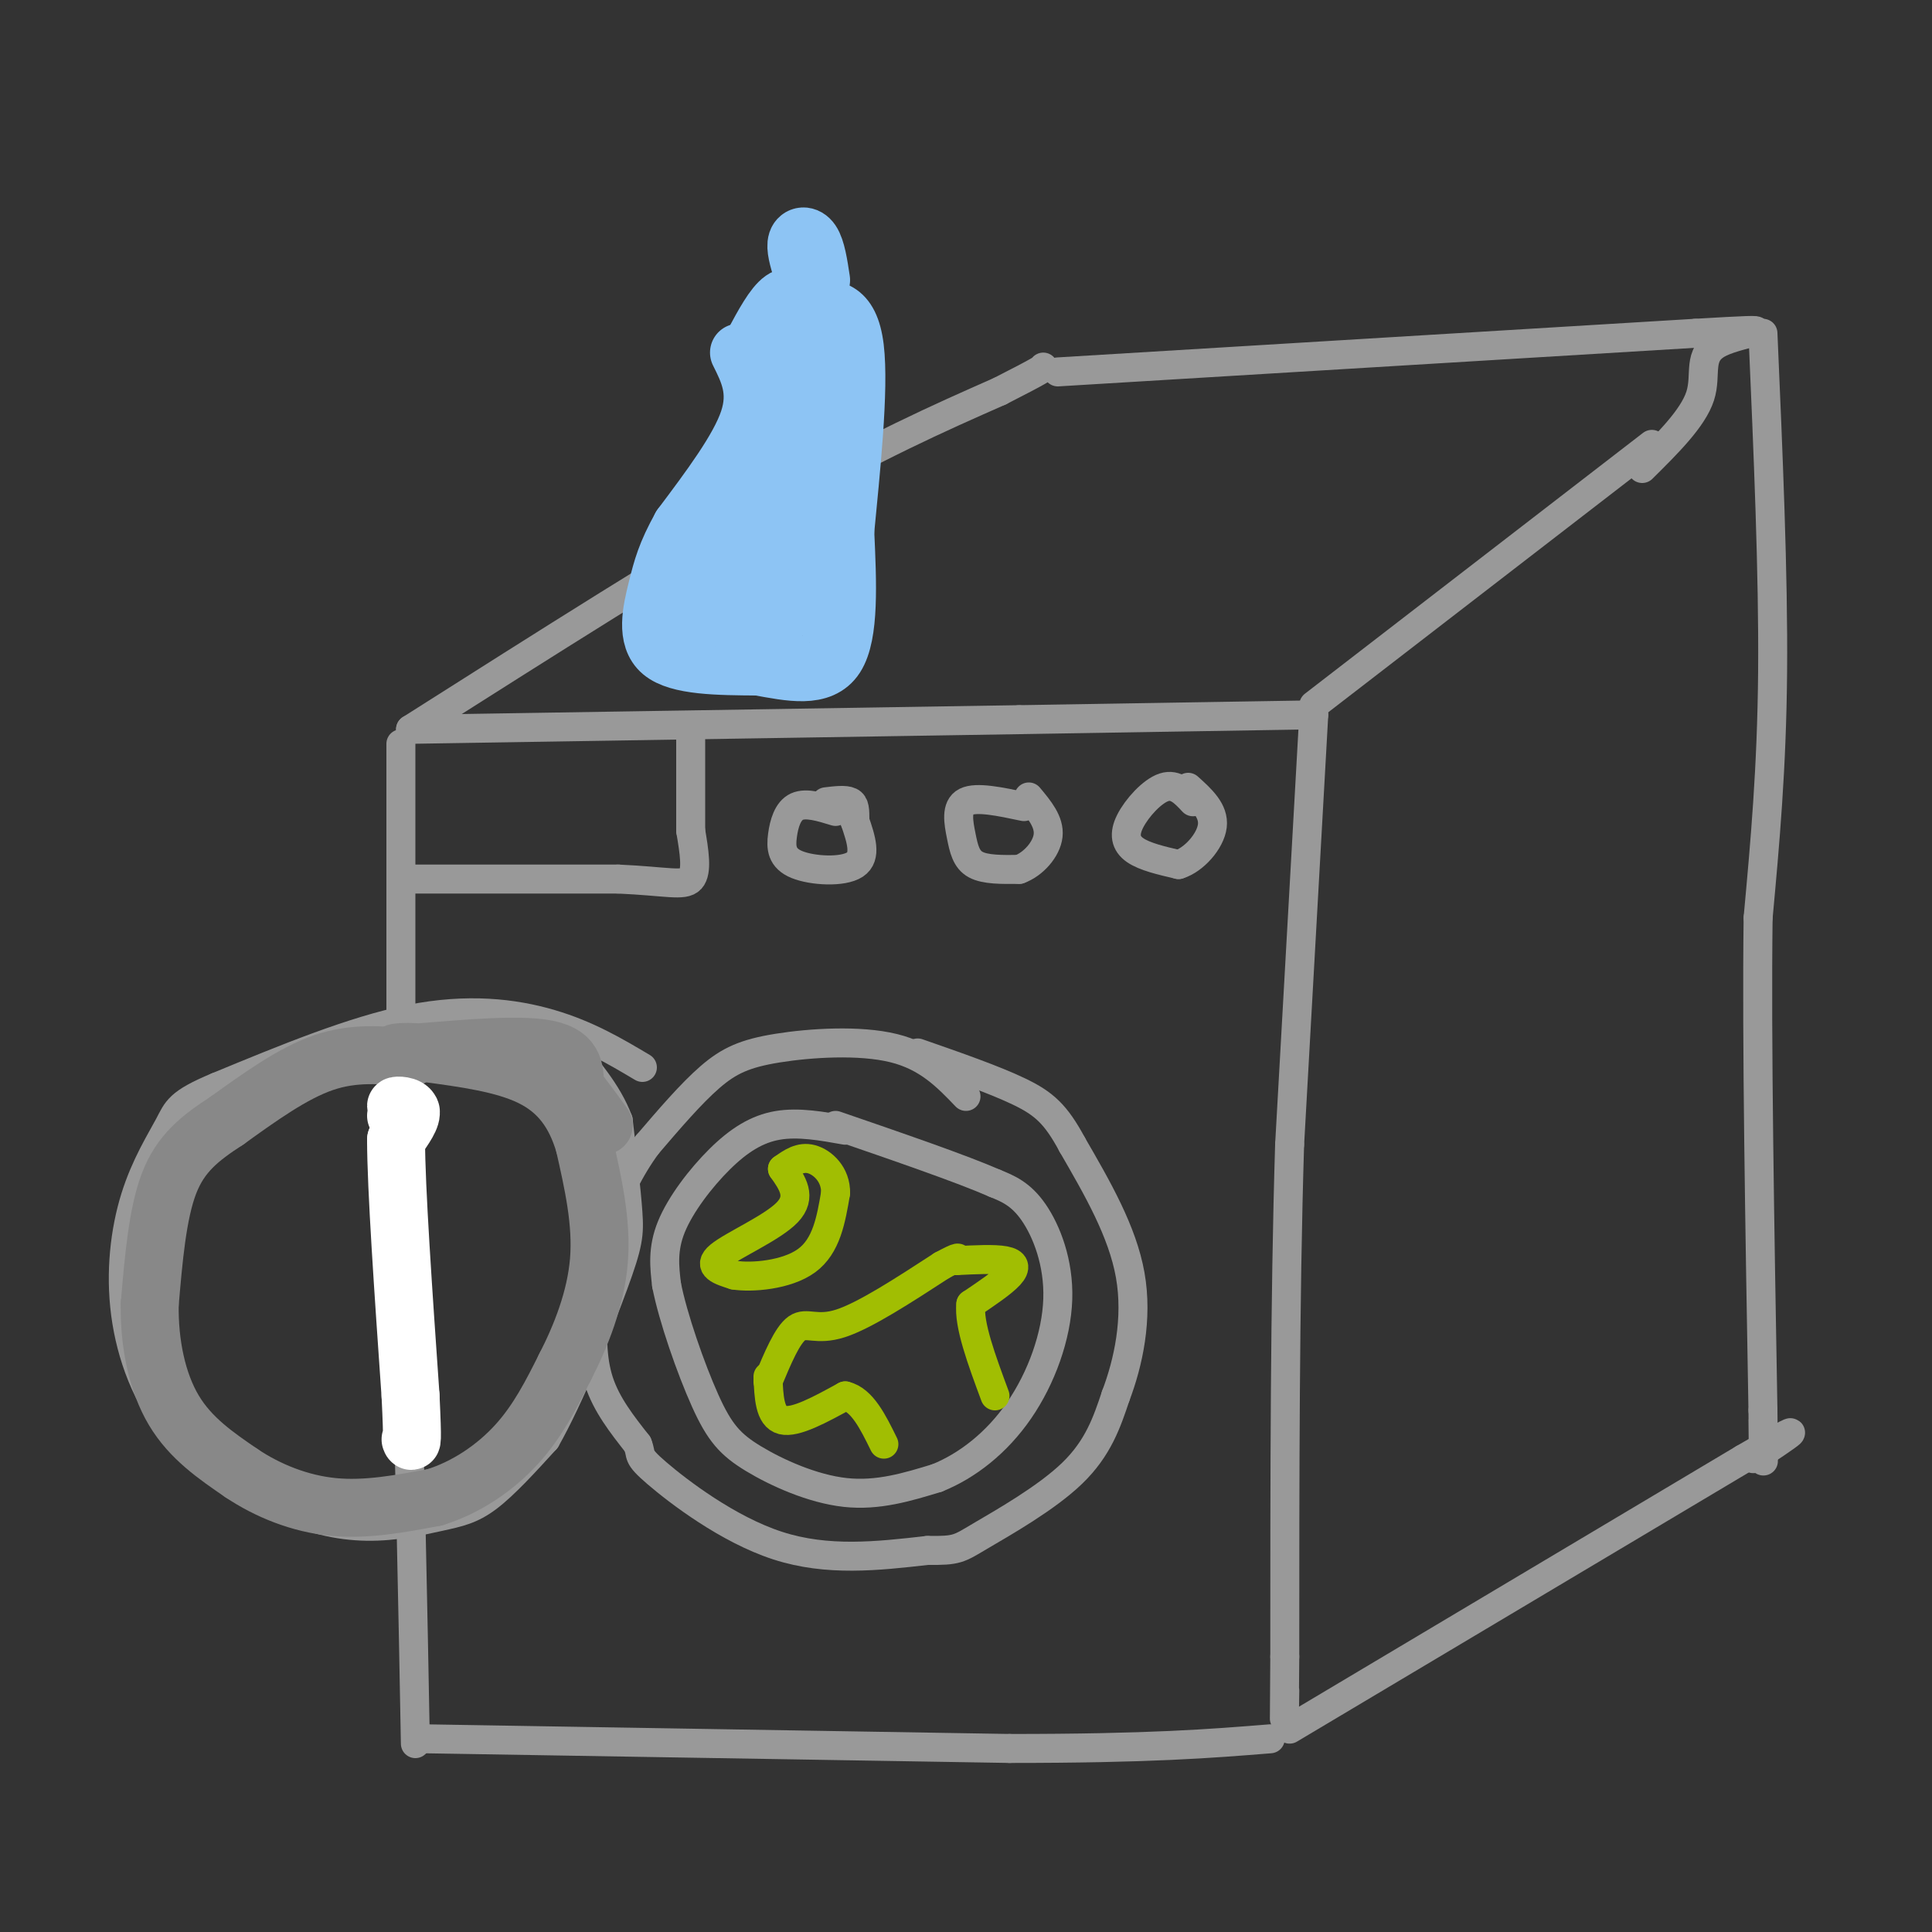 <svg viewBox='0 0 400 400' version='1.1' xmlns='http://www.w3.org/2000/svg' xmlns:xlink='http://www.w3.org/1999/xlink'><rect x="0" y="0" width="400" height="400" fill="#333333" stroke="none"/><g fill='none' stroke='rgb(153,153,153)' stroke-width='6' stroke-linecap='round' stroke-linejoin='round'><path d='M85,151c0.000,0.000 126.000,-2.000 126,-2'/><path d='M211,149c31.167,-0.500 46.083,-0.750 61,-1'/><path d='M83,154c0.000,0.000 0.000,71.000 0,71'/><path d='M83,225c0.333,26.167 1.167,56.083 2,86'/><path d='M85,311c0.500,22.667 0.750,36.333 1,50'/><path d='M272,148c0.000,0.000 -5.000,89.000 -5,89'/><path d='M267,237c-1.000,32.500 -1.000,69.250 -1,106'/><path d='M266,343c-0.167,18.833 -0.083,12.917 0,7'/><path d='M88,360c0.000,0.000 121.000,2.000 121,2'/><path d='M209,362c29.167,0.000 41.583,-1.000 54,-2'/><path d='M85,151c27.833,-17.667 55.667,-35.333 76,-47c20.333,-11.667 33.167,-17.333 46,-23'/><path d='M207,81c9.167,-4.667 9.083,-4.833 9,-5'/><path d='M272,146c0.000,0.000 70.000,-54.000 70,-54'/><path d='M219,77c0.000,0.000 132.000,-8.000 132,-8'/><path d='M351,69c21.655,-1.262 9.792,-0.417 5,2c-4.792,2.417 -2.512,6.405 -4,11c-1.488,4.595 -6.744,9.798 -12,15'/><path d='M267,358c0.000,0.000 94.000,-56.000 94,-56'/><path d='M361,302c16.000,-9.333 9.000,-4.667 2,0'/><path d='M365,69c1.083,24.917 2.167,49.833 2,70c-0.167,20.167 -1.583,35.583 -3,51'/><path d='M364,190c-0.333,25.500 0.333,63.750 1,102'/><path d='M365,292c0.167,17.333 0.083,9.667 0,2'/><path d='M85,182c0.000,0.000 43.000,0.000 43,0'/><path d='M128,182c10.022,0.444 13.578,1.556 15,0c1.422,-1.556 0.711,-5.778 0,-10'/><path d='M143,172c0.000,-4.833 0.000,-11.917 0,-19'/><path d='M247,166c-1.768,-1.899 -3.536,-3.798 -6,-3c-2.464,0.798 -5.625,4.292 -7,7c-1.375,2.708 -0.964,4.631 1,6c1.964,1.369 5.482,2.185 9,3'/><path d='M244,179c3.178,-0.956 6.622,-4.844 7,-8c0.378,-3.156 -2.311,-5.578 -5,-8'/><path d='M212,167c-4.923,-1.042 -9.845,-2.083 -12,-1c-2.155,1.083 -1.542,4.292 -1,7c0.542,2.708 1.012,4.917 3,6c1.988,1.083 5.494,1.042 9,1'/><path d='M211,180c2.911,-1.044 5.689,-4.156 6,-7c0.311,-2.844 -1.844,-5.422 -4,-8'/><path d='M173,168c-3.046,-0.935 -6.093,-1.869 -8,-1c-1.907,0.869 -2.676,3.542 -3,6c-0.324,2.458 -0.203,4.700 3,6c3.203,1.300 9.486,1.657 12,0c2.514,-1.657 1.257,-5.329 0,-9'/><path d='M177,170c0.000,-2.289 0.000,-3.511 -1,-4c-1.000,-0.489 -3.000,-0.244 -5,0'/><path d='M200,227c-3.964,-4.131 -7.929,-8.262 -15,-10c-7.071,-1.738 -17.250,-1.083 -24,0c-6.750,1.083 -10.071,2.595 -14,6c-3.929,3.405 -8.464,8.702 -13,14'/><path d='M134,237c-3.651,4.973 -6.278,10.405 -8,16c-1.722,5.595 -2.541,11.352 -3,17c-0.459,5.648 -0.560,11.185 1,16c1.560,4.815 4.780,8.907 8,13'/><path d='M132,299c1.024,2.488 -0.417,2.208 4,6c4.417,3.792 14.690,11.655 25,15c10.310,3.345 20.655,2.173 31,1'/><path d='M192,321c6.262,0.060 6.417,-0.292 11,-3c4.583,-2.708 13.595,-7.774 19,-13c5.405,-5.226 7.202,-10.613 9,-16'/><path d='M231,289c2.600,-6.844 4.600,-15.956 3,-25c-1.600,-9.044 -6.800,-18.022 -12,-27'/><path d='M222,237c-3.378,-6.289 -5.822,-8.511 -11,-11c-5.178,-2.489 -13.089,-5.244 -21,-8'/><path d='M133,221c-5.689,-3.378 -11.378,-6.756 -19,-9c-7.622,-2.244 -17.178,-3.356 -29,-1c-11.822,2.356 -25.911,8.178 -40,14'/><path d='M45,225c-8.085,3.368 -8.299,4.786 -10,8c-1.701,3.214 -4.889,8.222 -7,15c-2.111,6.778 -3.145,15.325 -2,24c1.145,8.675 4.470,17.479 10,24c5.530,6.521 13.265,10.761 21,15'/><path d='M57,311c6.764,3.549 13.174,4.920 19,5c5.826,0.080 11.069,-1.132 15,-2c3.931,-0.868 6.552,-1.391 10,-4c3.448,-2.609 7.724,-7.305 12,-12'/><path d='M113,298c4.821,-8.429 10.875,-23.500 14,-32c3.125,-8.500 3.321,-10.429 3,-15c-0.321,-4.571 -1.161,-11.786 -2,-19'/><path d='M128,232c-2.167,-5.833 -6.583,-10.917 -11,-16'/><path d='M175,234c-4.851,-0.869 -9.702,-1.738 -14,-1c-4.298,0.738 -8.042,3.083 -12,7c-3.958,3.917 -8.131,9.405 -10,14c-1.869,4.595 -1.435,8.298 -1,12'/><path d='M138,266c1.293,6.686 5.027,17.400 8,24c2.973,6.600 5.185,9.085 10,12c4.815,2.915 12.233,6.262 19,7c6.767,0.738 12.884,-1.131 19,-3'/><path d='M194,306c6.250,-2.509 12.376,-7.281 17,-14c4.624,-6.719 7.745,-15.386 8,-23c0.255,-7.614 -2.356,-14.175 -5,-18c-2.644,-3.825 -5.322,-4.912 -8,-6'/><path d='M206,245c-6.833,-3.000 -19.917,-7.500 -33,-12'/></g>
<g fill='none' stroke='rgb(161,190,2)' stroke-width='6' stroke-linecap='round' stroke-linejoin='round'><path d='M159,286c2.000,-4.800 4.000,-9.600 6,-11c2.000,-1.400 4.000,0.600 9,-1c5.000,-1.600 13.000,-6.800 21,-12'/><path d='M195,262c4.000,-2.167 3.500,-1.583 3,-1'/><path d='M159,285c0.167,4.167 0.333,8.333 3,9c2.667,0.667 7.833,-2.167 13,-5'/><path d='M175,289c3.500,0.833 5.750,5.417 8,10'/><path d='M198,261c3.933,-0.200 7.867,-0.400 10,0c2.133,0.400 2.467,1.400 1,3c-1.467,1.600 -4.733,3.800 -8,6'/><path d='M201,270c-0.500,4.167 2.250,11.583 5,19'/><path d='M162,242c2.044,2.889 4.089,5.778 1,9c-3.089,3.222 -11.311,6.778 -14,9c-2.689,2.222 0.156,3.111 3,4'/><path d='M152,264c3.533,0.578 10.867,0.022 15,-3c4.133,-3.022 5.067,-8.511 6,-14'/><path d='M173,247c0.089,-3.822 -2.689,-6.378 -5,-7c-2.311,-0.622 -4.156,0.689 -6,2'/></g>
<g fill='none' stroke='rgb(136,136,136)' stroke-width='12' stroke-linecap='round' stroke-linejoin='round'><path d='M85,219c-5.833,-0.583 -11.667,-1.167 -18,1c-6.333,2.167 -13.167,7.083 -20,12'/><path d='M47,232c-5.600,3.644 -9.600,6.756 -12,13c-2.400,6.244 -3.200,15.622 -4,25'/><path d='M31,270c-0.133,8.200 1.533,16.200 5,22c3.467,5.800 8.733,9.400 14,13'/><path d='M50,305c5.467,3.667 12.133,6.333 19,7c6.867,0.667 13.933,-0.667 21,-2'/><path d='M90,310c6.600,-2.044 12.600,-6.156 17,-11c4.400,-4.844 7.200,-10.422 10,-16'/><path d='M117,283c3.244,-6.311 6.356,-14.089 7,-22c0.644,-7.911 -1.178,-15.956 -3,-24'/><path d='M121,237c-1.933,-6.622 -5.267,-11.178 -11,-14c-5.733,-2.822 -13.867,-3.911 -22,-5'/><path d='M88,218c-5.607,-0.619 -8.625,0.333 -3,0c5.625,-0.333 19.893,-1.952 27,-1c7.107,0.952 7.054,4.476 7,8'/><path d='M119,225c2.167,2.667 4.083,5.333 6,8'/></g>
<g fill='none' stroke='rgb(255,255,255)' stroke-width='12' stroke-linecap='round' stroke-linejoin='round'><path d='M82,231c1.714,-0.315 3.429,-0.631 3,-1c-0.429,-0.369 -3.000,-0.792 -3,-1c-0.000,-0.208 2.571,-0.202 3,1c0.429,1.202 -1.286,3.601 -3,6'/><path d='M82,236c0.000,9.833 1.500,31.417 3,53'/><path d='M85,289c0.500,10.333 0.250,9.667 0,9'/></g>
<g fill='none' stroke='rgb(141,196,244)' stroke-width='12' stroke-linecap='round' stroke-linejoin='round'><path d='M153,73c2.000,4.000 4.000,8.000 2,14c-2.000,6.000 -8.000,14.000 -14,22'/><path d='M141,109c-3.119,5.607 -3.917,8.625 -5,13c-1.083,4.375 -2.452,10.107 1,13c3.452,2.893 11.726,2.946 20,3'/><path d='M157,138c6.578,1.178 13.022,2.622 16,-2c2.978,-4.622 2.489,-15.311 2,-26'/><path d='M175,110c1.156,-12.133 3.044,-29.467 2,-38c-1.044,-8.533 -5.022,-8.267 -9,-8'/><path d='M168,64c-2.467,-2.089 -4.133,-3.311 -6,-2c-1.867,1.311 -3.933,5.156 -6,9'/><path d='M163,72c0.359,-1.442 0.719,-2.885 2,-2c1.281,0.885 3.484,4.096 2,15c-1.484,10.904 -6.656,29.500 -9,37c-2.344,7.500 -1.862,3.904 -3,1c-1.138,-2.904 -3.897,-5.115 -5,-8c-1.103,-2.885 -0.552,-6.442 0,-10'/><path d='M150,105c-2.111,4.210 -7.390,19.737 -5,17c2.390,-2.737 12.447,-23.736 12,-25c-0.447,-1.264 -11.399,17.208 -15,25c-3.601,7.792 0.148,4.903 3,1c2.852,-3.903 4.806,-8.820 5,-7c0.194,1.820 -1.373,10.377 -1,14c0.373,3.623 2.687,2.311 5,1'/><path d='M154,131c3.878,-1.738 11.074,-6.584 11,-7c-0.074,-0.416 -7.419,3.599 -13,4c-5.581,0.401 -9.397,-2.810 -7,-3c2.397,-0.190 11.007,2.643 16,3c4.993,0.357 6.369,-1.760 7,-2c0.631,-0.240 0.516,1.397 1,-4c0.484,-5.397 1.567,-17.828 1,-25c-0.567,-7.172 -2.783,-9.086 -5,-11'/><path d='M165,86c0.067,5.222 2.733,23.778 3,25c0.267,1.222 -1.867,-14.889 -4,-31'/><path d='M166,56c-0.711,-2.356 -1.422,-4.711 -1,-6c0.422,-1.289 1.978,-1.511 3,0c1.022,1.511 1.511,4.756 2,8'/></g>
</svg>